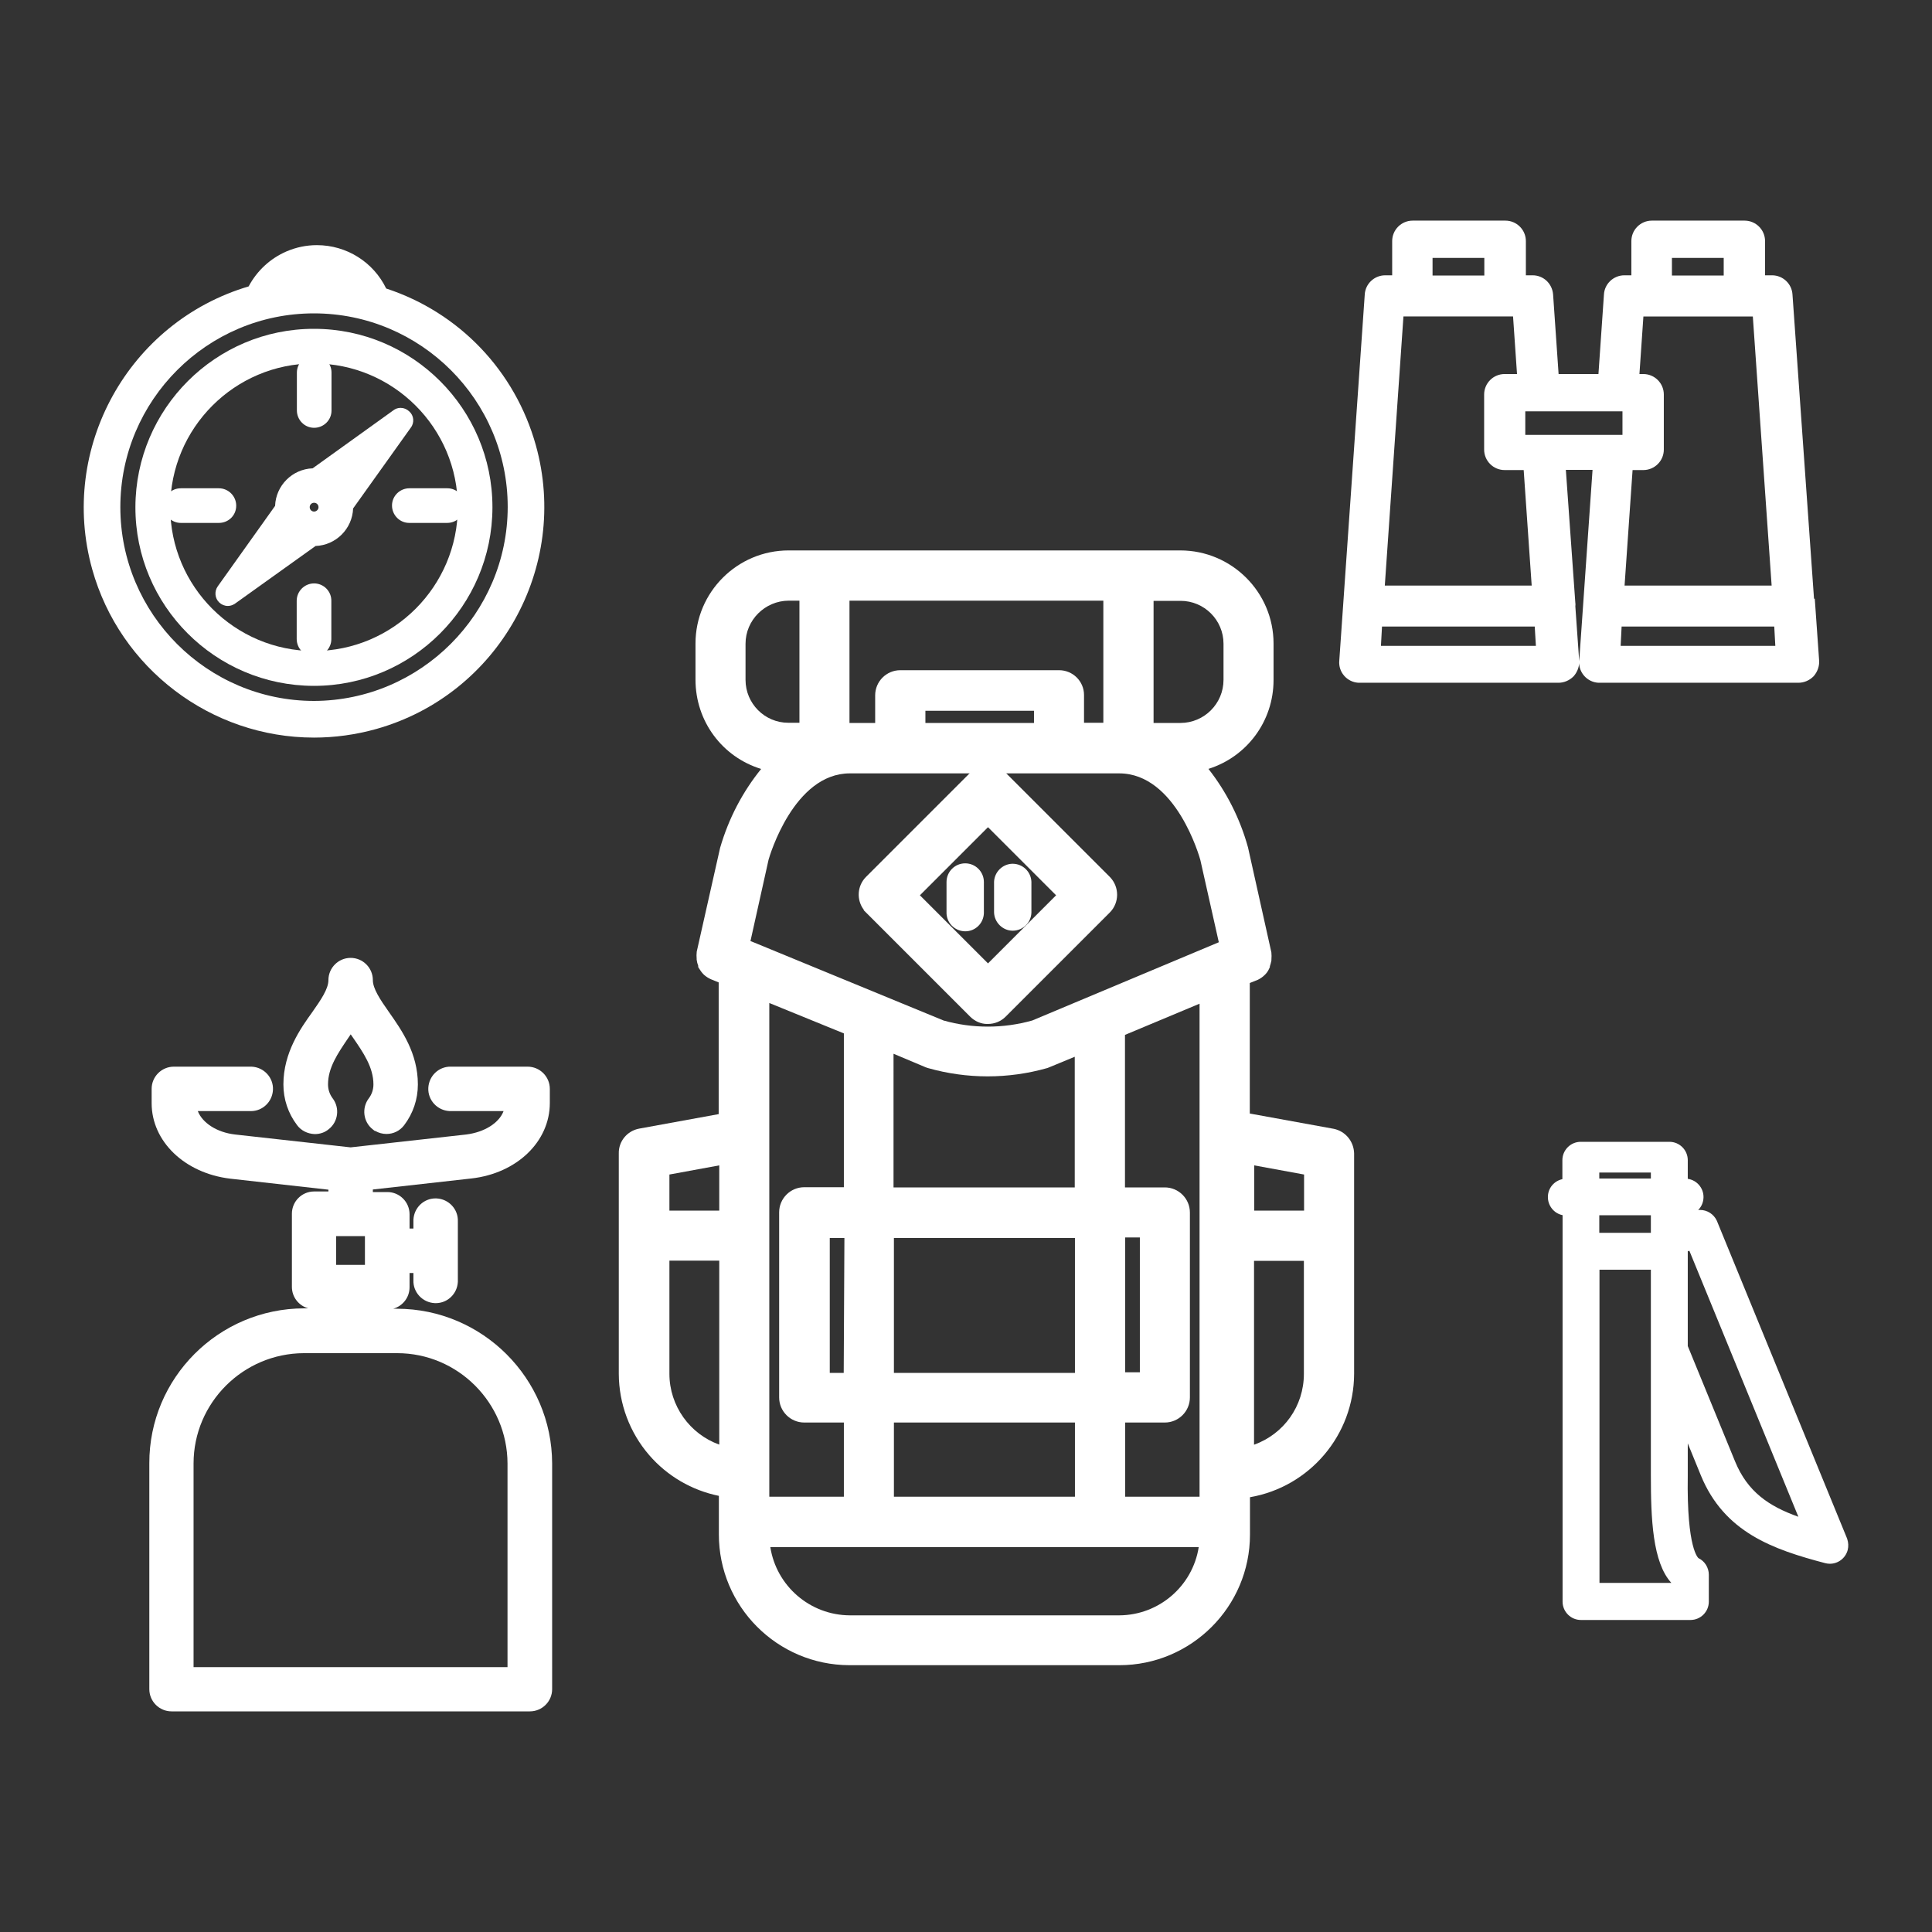 <?xml version="1.0" encoding="utf-8"?>
<!-- Generator: Adobe Illustrator 16.0.0, SVG Export Plug-In . SVG Version: 6.00 Build 0)  -->
<!DOCTYPE svg PUBLIC "-//W3C//DTD SVG 1.1//EN" "http://www.w3.org/Graphics/SVG/1.1/DTD/svg11.dtd">
<svg version="1.1" id="Layer_1" xmlns="http://www.w3.org/2000/svg" xmlns:xlink="http://www.w3.org/1999/xlink" x="0px" y="0px"
	 width="1000px" height="1000px" viewBox="0 0 1000 1000" enable-background="new 0 0 1000 1000" xml:space="preserve">
<rect x="0" y="0" width="1000" height="1000" fill="#333333" stroke="none"/>
<g>
	<g id="Calque_2">
		<path fill="#FFFFFF" d="M162.385,355c-50.992-0.1-92.396-41.596-92.297-92.503c0.099-50.893,41.513-92.297,92.319-92.297h0.183
			c50.89,0,92.297,41.407,92.297,92.305v0.189C254.789,313.596,213.375,355,162.573,355C162.57,355,162.385,355,162.385,355z
			 M162.487,188.13c-41.011,0-74.375,33.407-74.375,74.47c0,41.011,33.407,74.375,74.47,74.375
			c41.007-0.09,74.375-33.497,74.375-74.47C236.958,221.494,203.55,188.13,162.487,188.13z"/>
		<path fill="#FFFFFF" d="M162.489,381.776c-53.261-0.005-100.449-35.822-114.754-87.102
			c-17.491-62.7,18.772-127.992,80.966-146.434c4.301-8.092,11.201-14.483,19.601-18.113c5.022-2.152,10.307-3.241,15.719-3.241
			c15.353,0,29.233,8.748,35.871,22.442c37.818,12.414,66.701,42.607,77.449,81.095c17.65,63.273-19.436,129.185-82.672,146.927
			c-10.529,2.938-21.351,4.426-32.168,4.426C162.496,381.776,162.493,381.776,162.489,381.776z M162.487,162.2
			c-55.25,0-100.2,44.994-100.2,100.3s44.995,100.3,100.3,100.3c55.148-0.191,100.104-45.189,100.2-100.307v-0.094
			C262.787,207.149,217.793,162.2,162.487,162.2z"/>
		<path fill="#FFFFFF" d="M117.9,313.638c-1.63,0-3.234-0.655-4.417-1.802c-2.295-2.138-2.625-5.805-0.74-8.398l29.646-41.597
			c0.392-10.537,8.89-19.037,19.425-19.433l41.737-29.984c1.099-0.859,2.408-1.313,3.796-1.313c1.651,0,3.229,0.644,4.463,1.815
			c2.461,2.148,2.8,5.894,0.763,8.509l-29.798,41.735c-0.393,10.537-8.892,19.038-19.429,19.432l-41.843,29.941l-0.13,0.078
			C120.233,313.306,119.098,313.638,117.9,313.638z M162.582,260.229c-1.276,0-2.276,1-2.276,2.276s1,2.276,2.276,2.276
			c1.191,0,2.277-1.04,2.277-2.182v-0.095C164.859,261.229,163.859,260.229,162.582,260.229z"/>
		<path fill="#FFFFFF" d="M162.582,221.428c-4.917,0-8.917-4.043-8.917-9.012v-19.543c0-4.917,4-8.917,8.917-8.917
			c5.054,0,9.013,3.916,9.013,8.917v19.638C171.595,217.428,167.552,221.428,162.582,221.428z"/>
		<path fill="#FFFFFF" d="M162.487,339.727c-4.917,0-8.917-4.043-8.917-9.013v-19.732c0-4.969,4.043-9.012,9.012-9.012
			c2.395,0,4.729,0.992,6.404,2.722c1.682,1.738,2.574,4.022,2.514,6.438v19.679C171.5,335.726,167.457,339.727,162.487,339.727z"/>
		<path fill="#FFFFFF" d="M93.614,270.663c-4.917,0-8.917-4-8.917-8.917c0-5.054,3.917-9.013,8.917-9.013h19.638
			c4.969,0,9.012,4.043,9.012,9.013c0,5-3.958,8.917-9.012,8.917H93.614z"/>
		<path fill="#FFFFFF" d="M211.818,270.663c-4.917,0-8.917-4.043-8.917-9.012c0-4.917,4.043-8.918,9.013-8.918h19.637
			c4.917,0,8.918,4.043,8.918,9.013c0,4.917-4.043,8.917-9.012,8.917H211.818z"/>
	</g>
	<g id="Calque_2-2">
		<path fill="#FFFFFF" d="M818.287,838.5c-5.238,0-9.5-4.262-9.5-9.5V628.96c-4.477-0.87-7.761-4.984-7.598-9.699
			c0.143-4.423,3.291-8.025,7.498-8.939V600.5c0-5.238,4.262-9.5,9.5-9.5h45.899c5.238,0,9.5,4.262,9.5,9.5v9.658
			c2.475,0.368,4.665,1.65,6.182,3.626c1.551,2.019,2.22,4.521,1.884,7.044c-0.275,2.139-1.254,4.042-2.683,5.486
			c0.329-0.034,0.659-0.052,0.992-0.052c3.7,0,7.099,2.183,8.657,5.562l0.069,0.159l67.351,164.323l0.043,0.127
			c0.661,1.983,0.758,3.947,0.286,5.836c-1.125,4.222-4.912,7.127-9.225,7.127c-0.001,0,0,0-0.001,0
			c-0.851,0-1.699-0.115-2.52-0.342c-26.91-7.075-52.112-15.878-64.234-45.333l-6.802-16.65v16.828
			c-0.6,38.123,5.522,42.582,5.585,42.623c3.201,1.514,5.315,4.896,5.315,8.577V829c0,5.238-4.262,9.5-9.5,9.5H818.287z
			 M865.089,819.3c-9.747-10.649-10.602-33.239-10.602-55.601v-106.5h-26.6V819.3H865.089z M898.089,756.482
			c6.412,15.595,17.374,23.131,32.74,28.587L874.41,647.392l-0.823,0.278v49.042L898.089,756.482z M854.487,638.1V629h-26.7v9.1
			H854.487z M854.487,610v-3.101h-26.7V610H854.487z"/>
	</g>
	<g id="Calque_2-3">
		<path fill="#FFFFFF" d="M162.82,586.996c-3.702-0.154-7.001-1.84-9.052-4.623c-4.62-6.084-7.08-13.387-7.08-21.073
			c0-16.594,8.997-29.134,14.95-37.433c4.281-6.116,8.35-11.93,8.35-16.567c0-6.341,5.159-11.5,11.5-11.5s11.5,5.159,11.5,11.5
			c0,4.364,3.628,9.862,8.371,16.597c6.653,9.476,14.929,21.263,14.929,37.403c0,7.687-2.46,14.989-7.114,21.119
			c-2.176,2.871-5.5,4.521-9.119,4.521c0,0,0,0-0.001,0c-2.046-0.001-4.012-0.529-5.761-1.54h-0.283l-1.085-0.848
			c-4.918-3.843-5.826-11.051-2.025-16.067c1.559-2.078,2.388-4.567,2.388-7.185c0-8.881-5.243-16.481-10.793-24.528
			c0,0-0.853-1.216-0.976-1.392c-0.304,0.446-1.19,1.762-1.19,1.762c-5.657,8.338-10.542,15.539-10.542,24.158
			c0,2.616,0.83,5.106,2.4,7.199c3.804,5.021,2.862,12.192-2.099,16.023c-1.956,1.621-4.408,2.478-7.101,2.478L162.82,586.996z"/>
		<path fill="#FFFFFF" d="M88.787,885.8c-6.341,0-11.5-5.159-11.5-11.5v-116.9c-0.104-44.112,35.824-80.095,80.09-80.2h2.197
			c-4.884-1.327-8.487-5.801-8.487-11.1v-37.9c0-6.341,5.159-11.5,11.5-11.5h7.4v-0.924l-50.846-5.701
			c-23.57-2.836-40.654-19.268-40.654-39.074v-7.4c0-6.341,5.159-11.5,11.5-11.5h40.198l0.097,0.005
			c6.366,0.311,11.3,5.688,11,11.985c-0.301,6.181-5.323,11.019-11.433,11.019c-0.148,0-0.297-0.003-0.447-0.009h-27.021
			c2.39,6.151,9.935,11.07,19.351,12.124l59.755,6.651l59.758-6.651c9.622-1.193,17.09-6.028,19.398-12.124H232.79l-0.097-0.005
			c-6.366-0.311-11.3-5.688-11-11.985c0.301-6.181,5.323-11.019,11.433-11.019c0.148,0,0.297,0.003,0.447,0.009h39.515
			c6.341,0,11.5,5.159,11.5,11.5v7.3c0,20.012-17.099,36.445-40.656,39.076l-50.944,5.701V617h7.5c6.341,0,11.5,5.159,11.5,11.5
			v7.399h2v-4.497l0.005-0.098c0.301-6.176,5.327-11.014,11.441-11.014c0.182,0,0.366,0.005,0.549,0.014
			c6.33,0.309,11.245,5.628,11.005,11.88v31.213l-0.005,0.098c-0.301,6.176-5.324,11.014-11.435,11.014
			c-0.182,0-0.366-0.005-0.55-0.014c-6.336-0.309-11.251-5.628-11.011-11.881v-3.715h-2v7.4c0,5.299-3.603,9.772-8.487,11.1h2.087
			c44.122,0.105,80.095,36.034,80.2,80.091V874.3c0,6.341-5.159,11.5-11.5,11.5H88.787z M262.688,862.899V757.5
			c-0.093-31.48-25.708-57.101-57.1-57.101h-48.288c-31.492,0.094-57.112,25.709-57.112,57.101v105.399H262.688z M188.887,654.699
			V639.8h-14.9v14.899H188.887z"/>
	</g>
	<g id="Calque_2-4">
		<path fill="#FFFFFF" d="M827.377,353.399l-0.111-0.006c-2.792-0.155-5.457-1.467-7.313-3.599
			c-1.609-1.849-2.505-4.124-2.582-6.511c-0.158,2.387-1.127,4.73-2.746,6.619l-0.1,0.116l-0.109,0.109
			c-2.078,2.078-4.896,3.271-7.729,3.271h-103.51l-0.111-0.006c-2.793-0.155-5.459-1.467-7.314-3.6
			c-1.88-2.16-2.785-4.904-2.551-7.727l13.196-189.646c0.316-5.542,4.97-9.922,10.59-9.922h3.601v-17.7
			c0-5.845,4.755-10.6,10.6-10.6h48c5.845,0,10.6,4.755,10.6,10.6v17.7h3.5c5.554,0,10.104,4.238,10.586,9.858l2.848,41.241h20.633
			l2.844-41.175c0.316-5.545,4.97-9.925,10.59-9.925h3.601v-17.7c0-5.845,4.755-10.6,10.6-10.6h48c5.845,0,10.6,4.755,10.6,10.6
			v17.7h3.601c5.62,0,10.273,4.38,10.594,9.972l11.146,157.428h0.39l2.262,32.12c0.156,2.809-0.849,5.66-2.752,7.882l-0.102,0.118
			l-0.109,0.11c-2.08,2.078-4.896,3.27-7.728,3.27H827.377z M817.378,342.02c0.004,0.076,0.007,0.152,0.011,0.229
			c0.004-0.061,6.91-99.049,6.91-99.049h-13.816l4.881,68.505c0.119,0.734,0.131,1.438,0.032,2.167L817.378,342.02z M918.902,334.3
			l-0.55-10h-79.008l-0.5,10H918.902z M794.976,334.3l-0.601-10h-79.054l-0.55,10H794.976z M916.998,303.1l-9.74-139.3h-56.636
			l-2.05,29.8h2.015c5.845,0,10.601,4.756,10.601,10.601v28.5c0,5.845-4.756,10.6-10.601,10.6h-5.567l-4.146,59.8H916.998z
			 M792.801,303.1l-4.146-59.8h-9.868c-5.845,0-10.6-4.755-10.6-10.6v-28.5c0-5.845,4.755-10.601,10.6-10.601h6.416l-2.05-29.8
			H726.42l-9.646,139.3H792.801z M839.787,225.1v-12.2h-50.3v12.2H839.787z M892.188,142.6v-9.1h-26.8v9.1H892.188z M768.287,142.6
			v-9.1h-26.8v9.1H768.287z"/>
	</g>
	<g id="Calque_2-5">
		<path fill="#FFFFFF" d="M439.587,861.899c-37.33-0.105-67.605-30.525-67.5-67.812v-19.831
			c-13.97-2.841-26.659-10.228-36.023-21.038c-10.122-11.686-15.725-26.64-15.777-42.105V597
			c-0.142-6.232,4.302-11.667,10.568-12.833l41.132-7.503v-68.172l-4.024-1.638c-1.29-0.572-2.437-1.307-3.509-2.243l-0.102-0.09
			l-0.096-0.096c-1.045-1.047-1.729-2.057-2.26-2.906l-0.608-0.973v-0.695c-0.4-0.994-0.666-2.018-0.776-3.008l-0.025-0.222v-0.418
			c-0.106-1.122-0.098-2.336,0.024-3.444l0.024-0.222l12.076-53.638l0.034-0.118c4.382-15.061,11.508-28.748,21.22-40.775
			c-20.043-6.134-33.979-24.599-33.979-46.207v-18.7c0-26.577,21.623-48.2,48.2-48.2h202.7c26.633,0,48.3,21.623,48.3,48.2V352
			c0,21.34-13.824,39.728-33.7,45.975c9.35,11.873,16.372,25.771,20.456,40.561l0.048,0.195l12.047,54.111l0.024,0.214
			c0.124,1.109,0.132,2.325,0.024,3.449v0.632l-0.095,0.427c-0.166,0.751-0.362,1.638-0.705,2.553v0.431l-0.344,0.774
			c-0.624,1.406-1.454,2.558-2.535,3.513c-0.892,0.867-1.949,1.603-3.23,2.243l-0.149,0.075l-4.141,1.655v67.554l43.538,7.927
			c6.014,1.289,10.316,6.52,10.461,12.718l0.001,114.094c-0.103,31.679-23.032,58.522-53.9,63.861V794.3
			c0,37.274-30.325,67.6-67.6,67.6H439.587z M398.722,800.8c3.123,20.023,20.458,35.215,41.183,35.3h139.383
			c20.707-0.085,38.041-15.277,41.166-35.3H398.722z M620.888,774.699V519.51l-38.601,16.152V614.6h20.601c7.168,0,13,5.832,13,13
			v95.7c0,7.168-5.832,13-13,13h-20.5v38.399H620.888z M556.388,774.699V736.3h-93.7v38.399H556.388z M436.787,774.699V736.3h-20.5
			c-7.168,0-13-5.832-13-13v-95.8c0-7.168,5.832-13,13-13h20.5v-79.612l-38.6-15.738v255.55H436.787z M649.087,747.788
			c15.416-5.529,25.801-19.976,25.801-36.688v-58.5h-25.801V747.788z M346.487,711.1c0,16.527,10.591,31.204,25.8,36.619V652.5
			h-25.8V711.1z M556.388,710.6v-69.8h-93.7v69.8H556.388z M436.708,710.6l0.358-69.8h-7.579v69.8H436.708z M589.987,710.3v-69.8
			h-7.6v69.8H589.987z M674.987,626.6v-18.667l-25.8-4.732V626.6H674.987z M372.287,626.6V603.2l-25.8,4.732V626.6H372.287z
			 M556.287,614.6v-67.62l-12.873,5.317l-1.234,0.494l-0.201,0.058c-10.01,2.838-20.369,4.276-30.791,4.276
			s-20.781-1.438-30.791-4.276l-0.177-0.055l-1.044-0.349l-16.688-7.022V614.6H556.287z M488.398,528.214
			c7.44,2.098,15.145,3.161,22.902,3.161c7.755,0,15.48-1.063,22.967-3.159l96.585-40.509l-9.551-42.561
			c-0.376-1.376-12.542-44.847-42.014-44.847H439.888c-28.967,0-41.532,42.717-42.071,44.658l-9.379,42.155l1.696,0.657
			L488.398,528.214z M610.987,374.2c12.296,0,22.3-10.004,22.3-22.301V333.2c0-12.241-9.959-22.2-22.2-22.2h-14v63.2H610.987z
			 M535.188,374.2v-6.301h-56.2v6.301H535.188z M452.987,374.2v-14.301c0-7.168,5.832-13,13-13h82.2
			c7.113,0,12.899,5.742,12.899,12.801V374.1h10v-63.2H439.688V374.2H452.987z M408.205,310.899
			c-12.307,0.09-22.317,10.092-22.317,22.301v18.699c0,12.242,9.921,22.201,22.117,22.201l5.783-0.001v-63.2H408.205z"/>
		<path fill="#FFFFFF" d="M510.972,530.007c-3.199,0-6.411-1.378-8.813-3.779l-55.071-55.07v-0.272
			c-3.853-5.083-3.463-12.379,1.171-17.014l53.986-53.986c2.491-2.42,5.701-3.723,9.094-3.723c3.462,0,6.722,1.354,9.178,3.81l54,54
			c4.979,5.125,4.916,13.342-0.1,18.357l-53.9,53.898c-2.412,2.413-5.657,3.751-9.144,3.772
			C511.238,530.005,511.106,530.007,510.972,530.007C510.973,530.007,510.973,530.007,510.972,530.007z M511.388,498.644
			l35.243-35.244l-35.243-35.242l-35.244,35.242L511.388,498.644z"/>
		<path fill="#FFFFFF" d="M499.637,482.044c-0.13,0-0.261-0.002-0.393-0.008c-5.331-0.213-9.501-4.667-9.326-9.941V456.53
			c0-5.331,4.337-9.667,9.668-9.667s9.668,4.336,9.668,9.667l-0.002,16.182C509.043,477.945,504.82,482.044,499.637,482.044
			L499.637,482.044z"/>
		<path fill="#FFFFFF" d="M523.979,481.724c-5.108-0.105-9.35-4.381-9.457-9.528v-15.74l0.002-0.063
			c0.214-5.01,4.305-9.102,9.314-9.314l0.27-0.004c5.255,0,9.535,4.097,9.744,9.325l0.002,0.119v15.765
			c-0.106,5.235-4.445,9.444-9.674,9.444L523.979,481.724z"/>
	</g>
</g>
</svg>
